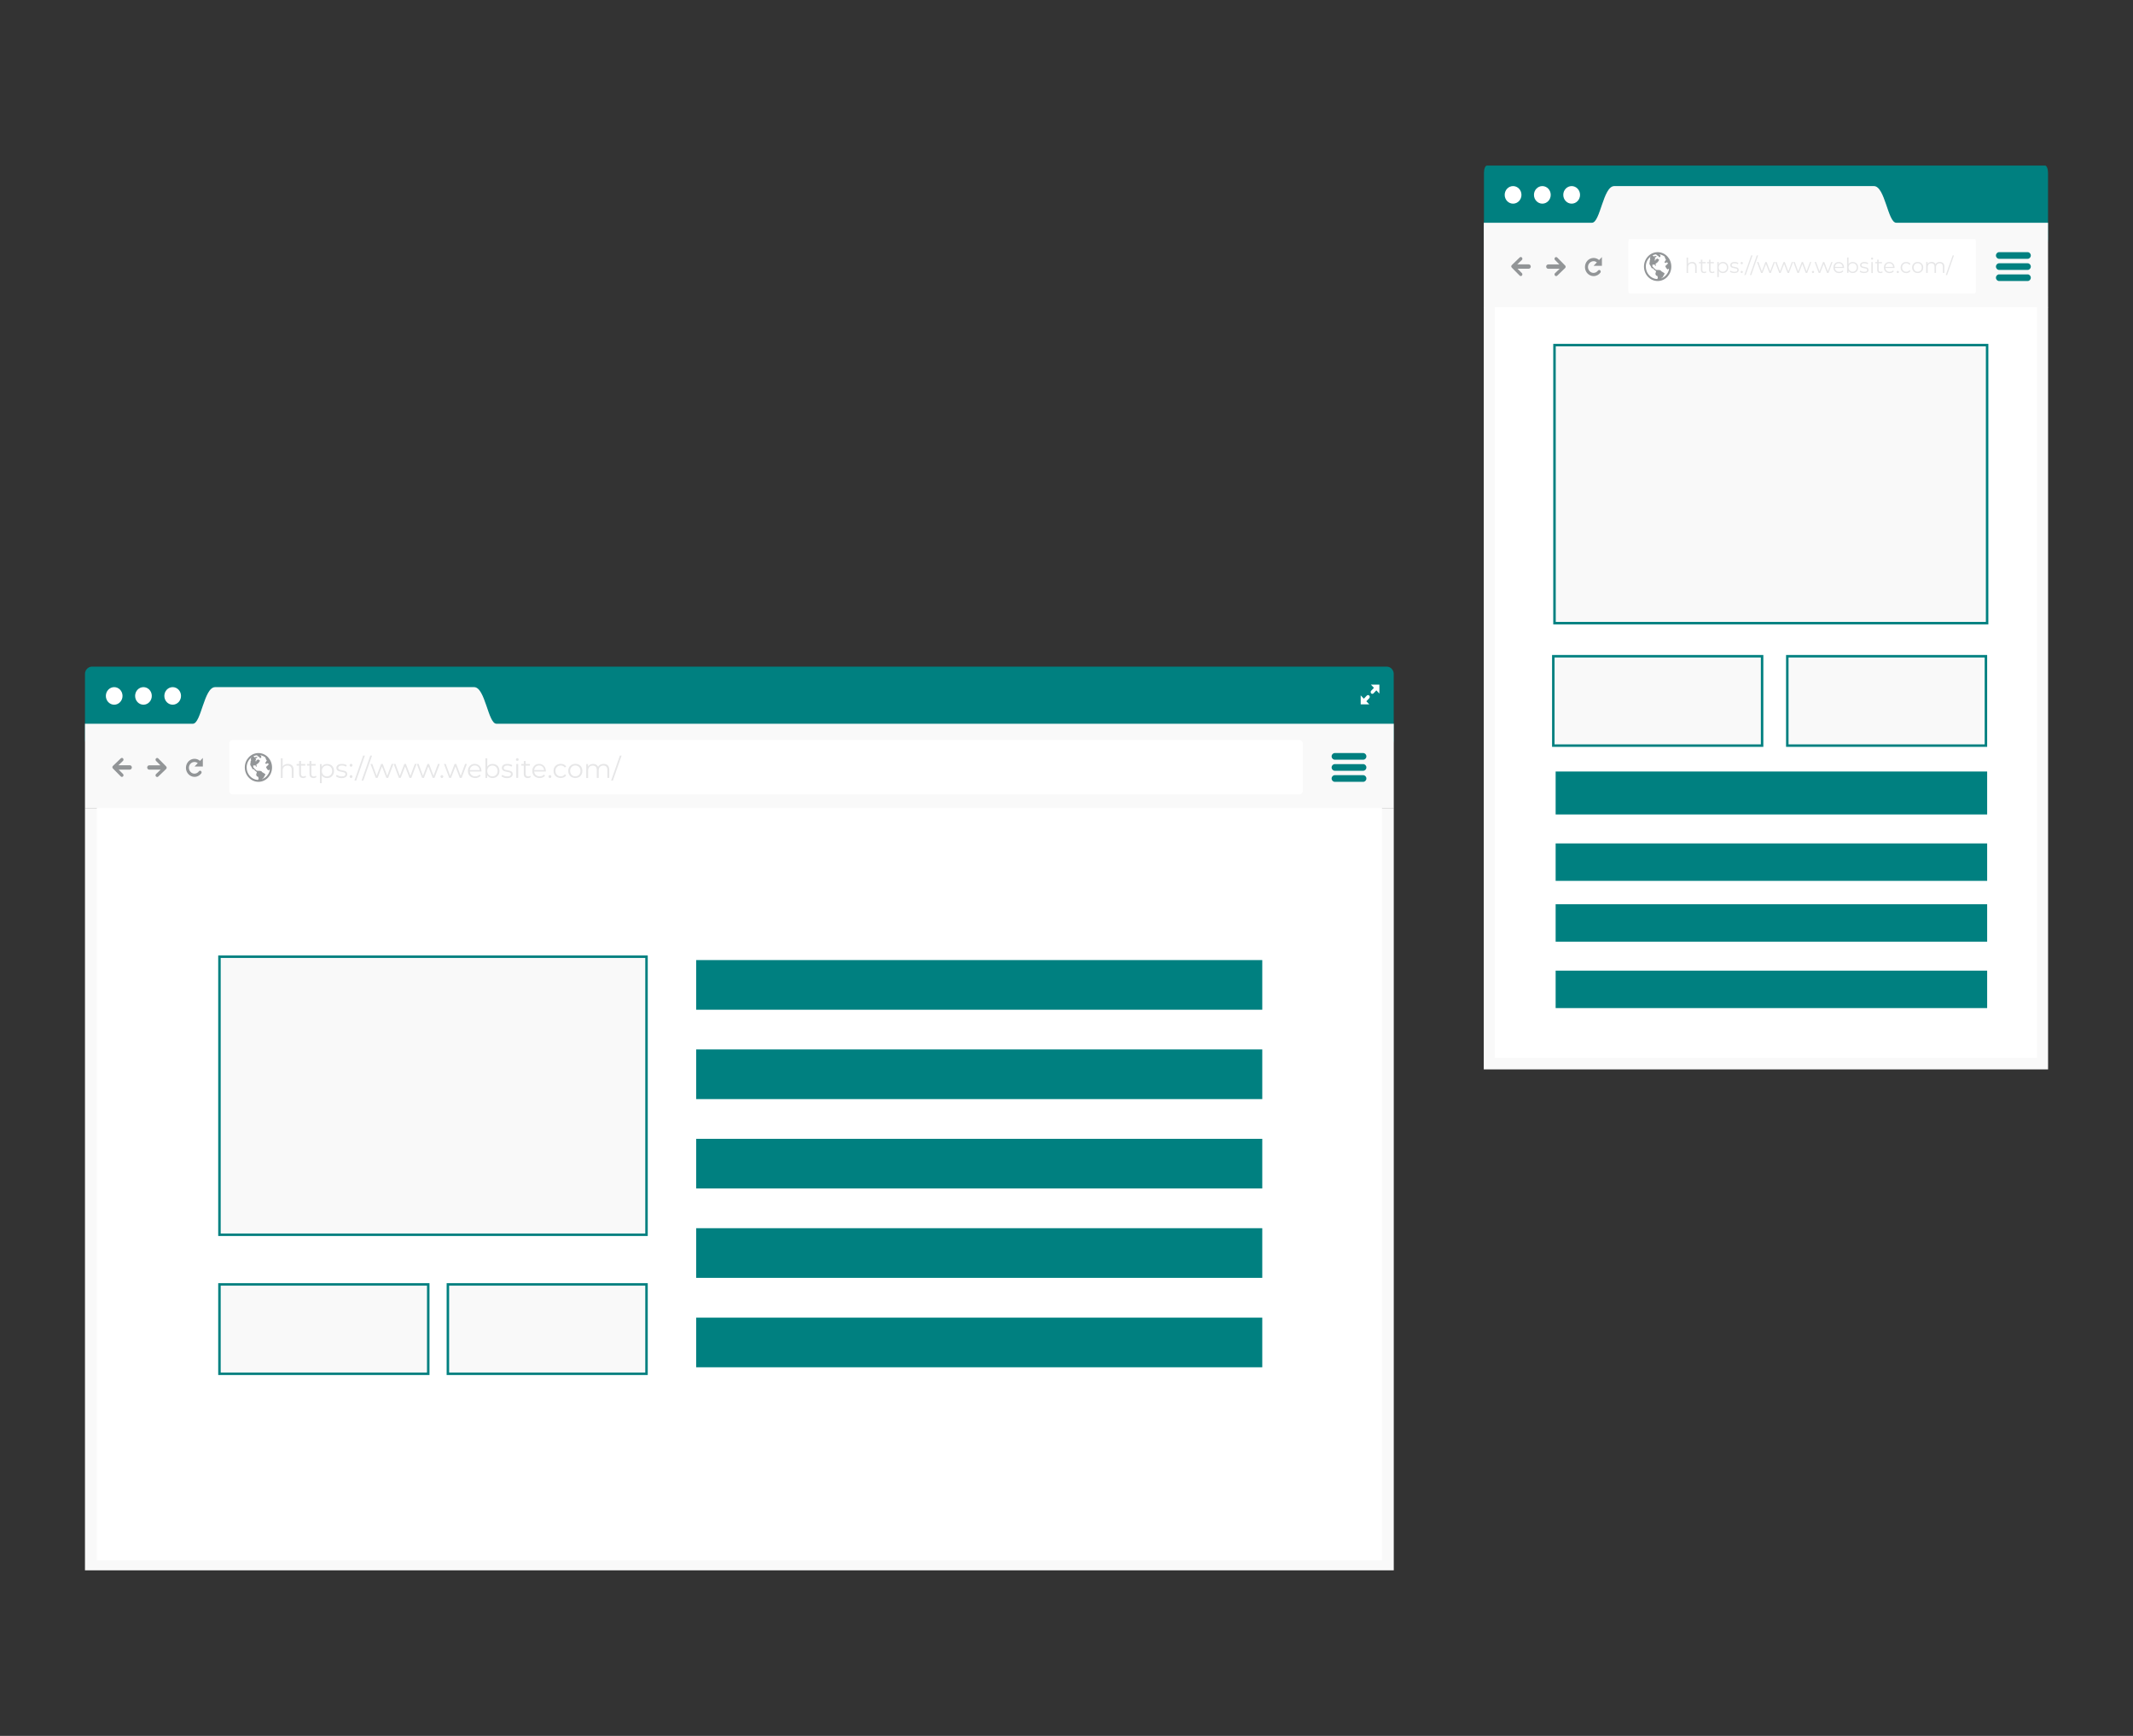 <?xml version="1.0" encoding="UTF-8"?>
<svg xmlns="http://www.w3.org/2000/svg" id="Layer_1" data-name="Layer 1" viewBox="0 0 429.99 349.99">
  <rect x="0" y="0" width="429.99" height="349.99" fill="#333333" stroke="none"/>
  <defs>
    <style>
      .cls-1 {
        fill: #fff;
      }

      .cls-2 {
        fill: #929597;
      }

      .cls-3 {
        fill: #e6e6e7;
      }

      .cls-4, .cls-5 {
        fill: #f9f9f9;
      }

      .cls-5 {
        stroke: teal;
        stroke-miterlimit: 10;
        stroke-width: .5px;
      }

      .cls-6 {
        fill: teal;
      }
    </style>
  </defs>
  <g id="browser_window" data-name="browser window">
    <rect class="cls-4" x="17.13" y="162.91" width="263.84" height="153.7"></rect>
    <rect class="cls-1" x="19.53" y="162.45" width="259.06" height="152.17"></rect>
    <g>
      <path class="cls-6" d="m280.97,149.17c0,.81-.63,1.48-1.4,1.48H18.53c-.77,0-1.4-.66-1.4-1.48v-13.28c0-.81.63-1.48,1.4-1.48h261.03c.77,0,1.4.66,1.4,1.48v13.28Z"></path>
      <g>
        <path class="cls-1" d="m276.66,139.9c-.09,0-.18-.04-.25-.11-.07-.07-.1-.16-.1-.26s.04-.19.1-.26l.56-.59-.62-.65h1.72v1.81l-.61-.65-.56.59c-.07.07-.15.11-.25.11Z"></path>
        <path class="cls-1" d="m274.3,142.01v-1.81l.64.67.59-.62c.07-.07.15-.11.25-.11s.18.04.25.11c.07.07.1.16.1.26s-.04.19-.1.26l-.59.62.59.62h-1.72Z"></path>
      </g>
      <g>
        <ellipse class="cls-1" cx="23.02" cy="140.31" rx="1.68" ry="1.77"></ellipse>
        <path class="cls-1" d="m30.6,140.31c0,.98-.75,1.77-1.68,1.77s-1.68-.79-1.68-1.77.75-1.77,1.68-1.77,1.68.79,1.68,1.77Z"></path>
        <path class="cls-1" d="m36.49,140.31c0,.98-.75,1.77-1.68,1.77s-1.68-.79-1.68-1.77.75-1.77,1.68-1.77,1.68.79,1.68,1.77Z"></path>
      </g>
      <path class="cls-4" d="m100.07,145.92c-1.68,0-2.25-7.38-4.49-7.38h-52.21c-2.25,0-2.81,7.38-4.49,7.38h-21.75v16.99h263.84v-16.99H100.07Z"></path>
      <path class="cls-1" d="m261.94,160.16H46.9c-.38,0-.69-.32-.69-.72v-9.51c0-.39.31-.72.69-.72h215.05c.38,0,.69.32.69.72v9.51c0,.39-.31.72-.69.72Z"></path>
      <g>
        <g>
          <path class="cls-2" d="m26.16,154.29h-2.29l.93-.89c.13-.13.13-.35,0-.49s-.34-.13-.46,0l-1.59,1.53c-.13.13-.13.35,0,.49l1.59,1.61c.06.07.15.1.23.1s.17-.03.23-.1c.13-.13.13-.35,0-.49l-.88-.88h2.24c.23,0,.42-.2.42-.44s-.19-.44-.42-.44Z"></path>
          <path class="cls-2" d="m33.5,154.53l-1.59-1.61c-.06-.07-.15-.1-.23-.1s-.17.03-.23.1c-.13.13-.13.35,0,.49l.88.89h-2.24c-.23,0-.42.2-.42.44s.19.44.42.44h2.29l-.93.89c-.13.13-.13.35,0,.49.13.13.34.13.46,0l1.59-1.53c.13-.13.13-.35,0-.49Z"></path>
          <path class="cls-2" d="m40.89,154.56v-1.75l-.57.6c-.3-.26-.69-.42-1.11-.42-.96,0-1.73.82-1.73,1.82s.78,1.82,1.73,1.82c.56,0,1.06-.28,1.37-.71.1-.14.08-.35-.06-.46-.06-.05-.12-.07-.19-.07-.09,0-.18.04-.24.13-.21.28-.52.46-.89.46-.31,0-.59-.13-.79-.35-.2-.21-.33-.5-.33-.83s.12-.62.33-.83c.2-.21.48-.34.79-.34.25,0,.48.09.67.23l-.66.69h1.66Z"></path>
        </g>
        <g>
          <path class="cls-6" d="m274.81,153.17h-5.73c-.35,0-.64-.3-.64-.67s.29-.67.64-.67h5.73c.35,0,.64.3.64.67s-.29.67-.64.67Z"></path>
          <path class="cls-6" d="m274.81,155.4h-5.73c-.35,0-.64-.3-.64-.67s.29-.67.64-.67h5.73c.35,0,.64.3.64.67s-.29.67-.64.67Z"></path>
          <path class="cls-6" d="m274.81,157.63h-5.73c-.35,0-.64-.3-.64-.67s.29-.67.64-.67h5.73c.35,0,.64.3.64.67s-.29.67-.64.67Z"></path>
        </g>
        <path class="cls-1" d="m259.24,154.16c-.05-.18-.21-.3-.4-.3h-1.11l-.34-1.11c-.06-.18-.21-.3-.4-.3s-.34.12-.4.3l-.34,1.11h-1.11c-.18,0-.34.12-.4.3-.06.18,0,.38.15.49l.9.69-.34,1.11c-.05.18,0,.38.15.49.07.06.16.09.25.09s.17-.03.24-.09l.9-.69.9.69c.07.06.16.09.25.09s.17-.03.24-.09c.15-.11.21-.31.15-.49l-.34-1.11.9-.69c.15-.11.21-.31.15-.49Z"></path>
        <path class="cls-2" d="m52.1,151.83c-1.52,0-2.75,1.3-2.75,2.9s1.23,2.9,2.75,2.9,2.74-1.3,2.74-2.9-1.23-2.9-2.74-2.9Zm-.23,5.41h0c-1.21-.13-2.15-1.2-2.15-2.51,0-.85.4-1.61,1.02-2.06l-.19.28.07.36-.1.18v.18l-.07.39.02.23.12.16.18.34.15.29h.22l.32.34.17.11.13.16v.15l-.1.18v.24l.1.24.3.15.07.34-.1.25s-.09,0-.13,0h-.04Zm.93-.11v-.06s.29-.18.29-.18l.22-.39.15-.26.02-.18-.27-.16-.42-.26-.08-.15-.35-.08h-.37l-.25-.03-.22-.21-.17-.13-.2-.26-.1-.03v-.42h.37l.15.03v.18l.2.03-.08-.31v-.13l.15-.08.1-.08.2-.16.2-.32.1-.1-.22-.18-.22-.11-.1.11h-.1s-.15.18-.15.18v.13l-.2-.1.21-.29-.19-.15.15-.08.18-.13.12-.13-.2-.03h-.17l-.17.11-.17-.13-.13-.1h-.03c.26-.13.55-.22.85-.24l-.12.02.22.21.25.13.13.23.22-.03.1-.21-.1-.21-.19-.14c.41.06.78.22,1.09.46l.14.43.15.18-.33.54s.11.14.24.16c0,0,0,0,0,0,.03,0,.06-.04.08-.07.02-.04.05-.08.08-.08,0,0,0,0,.01,0,.13.03.31.15.32.18.02.08-.56.59-.56.59l.19.39.3.31.17-.18.1.14c-.2.86-.81,1.55-1.6,1.81Z"></path>
      </g>
    </g>
  </g>
  <rect class="cls-5" x="44.24" y="192.89" width="86.09" height="56.06"></rect>
  <rect class="cls-5" x="44.24" y="258.96" width="42.09" height="18.02"></rect>
  <rect class="cls-5" x="90.29" y="258.96" width="40.04" height="18.02"></rect>
  <rect class="cls-4" x="312.49" y="155.96" width="86.99" height="10.01"></rect>
  <rect class="cls-6" x="140.34" y="193.57" width="114.12" height="10.01"></rect>
  <rect class="cls-6" x="140.34" y="211.59" width="114.12" height="10.01"></rect>
  <rect class="cls-6" x="140.34" y="229.61" width="114.12" height="10.01"></rect>
  <rect class="cls-6" x="140.34" y="247.63" width="114.12" height="10.01"></rect>
  <rect class="cls-6" x="140.34" y="265.66" width="114.12" height="10.01"></rect>
  <g>
    <path class="cls-3" d="m58.88,154.31c.21.2.31.5.31.9v1.63h-.38v-1.59c0-.29-.07-.52-.22-.67s-.36-.23-.63-.23c-.3,0-.54.09-.72.27-.18.18-.26.43-.26.75v1.48h-.38v-3.97h.38v1.65c.1-.16.25-.29.43-.38s.39-.13.63-.13c.35,0,.63.1.84.31Z"></path>
    <path class="cls-3" d="m61.71,156.67c-.07.06-.16.11-.26.15-.11.03-.22.05-.33.05-.26,0-.47-.07-.61-.21-.14-.14-.21-.34-.21-.6v-1.7h-.5v-.32h.5v-.61h.38v.61h.86v.32h-.86v1.68c0,.17.04.29.13.38.08.09.2.13.36.13.08,0,.15-.01.23-.04.07-.02.14-.06.19-.11l.13.27Z"></path>
    <path class="cls-3" d="m63.8,156.67c-.07.06-.16.11-.26.15-.11.03-.21.05-.33.05-.26,0-.47-.07-.61-.21-.14-.14-.21-.34-.21-.6v-1.7h-.5v-.32h.5v-.61h.38v.61h.86v.32h-.86v1.68c0,.17.04.29.13.38.08.09.2.13.36.13.08,0,.15-.01.23-.04.07-.02.14-.06.19-.11l.13.27Z"></path>
    <path class="cls-3" d="m66.66,154.19c.21.12.38.29.5.51.12.22.18.47.18.74s-.06.53-.18.75c-.12.22-.29.39-.5.51-.21.12-.45.18-.72.18-.23,0-.43-.05-.62-.14-.18-.09-.33-.23-.45-.41v1.57h-.38v-3.85h.36v.56c.11-.19.26-.33.45-.43.19-.1.4-.15.63-.15.26,0,.5.06.72.18Zm-.21,2.21c.16-.09.29-.22.38-.39.09-.17.14-.36.14-.57s-.05-.4-.14-.57c-.09-.17-.22-.29-.38-.39-.16-.09-.34-.14-.53-.14s-.38.05-.54.14c-.16.09-.28.22-.37.39-.09.17-.14.36-.14.57s.04.4.14.57c.09.17.22.3.37.39.16.09.34.14.54.14s.37-.05.53-.14Z"></path>
    <path class="cls-3" d="m68.21,156.77c-.21-.07-.37-.15-.49-.25l.17-.3c.12.09.26.17.44.23s.36.09.56.09c.26,0,.45-.04.57-.12.12-.08.18-.19.18-.34,0-.1-.03-.18-.1-.24-.07-.06-.15-.1-.26-.13s-.24-.06-.41-.09c-.23-.04-.41-.09-.55-.13-.14-.04-.26-.12-.36-.23s-.15-.25-.15-.44c0-.24.1-.43.29-.58s.47-.22.82-.22c.18,0,.36.02.55.07s.33.11.45.19l-.17.3c-.23-.16-.51-.24-.83-.24-.24,0-.42.04-.55.13s-.19.2-.19.34c0,.11.03.19.1.26s.16.11.26.14.25.06.43.09c.22.04.4.09.54.13.14.04.25.12.35.22s.14.25.14.43c0,.25-.1.44-.31.59-.2.14-.49.22-.85.22-.23,0-.45-.03-.65-.1Z"></path>
    <path class="cls-3" d="m70.57,154.5c-.06-.06-.08-.13-.08-.21s.03-.15.08-.21c.06-.06.12-.08.2-.08s.15.03.2.08c.06.06.08.12.08.21s-.03.15-.08.21c-.06.06-.13.09-.2.09s-.14-.03-.2-.09Zm0,2.28c-.06-.06-.08-.13-.08-.21s.03-.15.08-.21c.06-.06.12-.08.2-.08s.15.03.2.08c.06.06.08.12.08.21s-.03.15-.08.21-.13.09-.2.09-.14-.03-.2-.09Z"></path>
    <path class="cls-3" d="m73.21,152.34h.35l-1.76,5.04h-.35l1.76-5.04Z"></path>
    <path class="cls-3" d="m74.65,152.34h.35l-1.76,5.04h-.35l1.76-5.04Z"></path>
    <path class="cls-3" d="m79.31,154.03l-1.06,2.81h-.36l-.89-2.3-.89,2.3h-.36l-1.06-2.81h.36l.88,2.39.9-2.39h.33l.9,2.39.89-2.39h.35Z"></path>
    <path class="cls-3" d="m83.98,154.03l-1.06,2.81h-.36l-.89-2.3-.89,2.3h-.36l-1.06-2.81h.36l.88,2.39.9-2.39h.33l.9,2.39.89-2.39h.35Z"></path>
    <path class="cls-3" d="m88.65,154.03l-1.06,2.81h-.36l-.89-2.3-.89,2.3h-.36l-1.06-2.81h.36l.88,2.39.9-2.39h.33l.9,2.39.89-2.39h.35Z"></path>
    <path class="cls-3" d="m88.88,156.78c-.06-.06-.08-.13-.08-.21s.03-.15.08-.21c.06-.06.12-.08.2-.08s.15.03.2.08c.06.06.08.12.08.21s-.03.15-.08.21-.13.09-.2.09-.14-.03-.2-.09Z"></path>
    <path class="cls-3" d="m94.12,154.03l-1.06,2.81h-.36l-.89-2.3-.89,2.3h-.36l-1.06-2.81h.36l.88,2.39.9-2.39h.33l.9,2.39.89-2.39h.35Z"></path>
    <path class="cls-3" d="m97.06,155.55h-2.35c.02.29.13.53.34.71.2.18.46.27.77.27.17,0,.33-.03.48-.09.15-.06.27-.15.38-.28l.21.25c-.12.15-.28.26-.47.34s-.39.12-.62.12c-.29,0-.54-.06-.77-.18-.22-.12-.4-.29-.52-.51-.13-.22-.19-.46-.19-.74s.06-.52.18-.74c.12-.22.28-.39.49-.51.21-.12.44-.18.7-.18s.49.06.7.18c.21.12.37.29.49.51s.18.46.18.74v.12Zm-2.04-.96c-.18.17-.29.4-.31.68h1.99c-.02-.28-.13-.5-.31-.68-.18-.17-.41-.26-.69-.26s-.5.09-.68.26Z"></path>
    <path class="cls-3" d="m100.01,154.19c.21.12.38.29.5.51.12.22.18.47.18.74s-.06.53-.18.74c-.12.22-.29.39-.5.51-.21.12-.45.18-.72.18-.24,0-.45-.05-.63-.15-.19-.1-.34-.24-.45-.43v.56h-.36v-3.97h.38v1.69c.12-.18.27-.32.45-.41.18-.09.39-.14.62-.14.26,0,.5.06.72.18Zm-.21,2.21c.16-.09.29-.22.38-.39.09-.17.14-.36.14-.57s-.05-.4-.14-.57c-.09-.17-.22-.3-.38-.39-.16-.09-.34-.14-.53-.14s-.38.05-.54.14c-.16.09-.28.22-.37.39-.09.17-.14.36-.14.57s.04.4.14.57c.09.17.22.3.37.39.16.09.34.14.54.14s.37-.05.53-.14Z"></path>
    <path class="cls-3" d="m101.57,156.77c-.21-.07-.37-.15-.49-.25l.17-.3c.12.09.26.17.44.23s.36.09.56.09c.26,0,.45-.04.57-.12.12-.08.18-.19.18-.34,0-.1-.03-.18-.1-.24-.07-.06-.15-.1-.26-.13s-.24-.06-.41-.09c-.23-.04-.41-.09-.55-.13-.14-.04-.26-.12-.36-.23s-.15-.25-.15-.44c0-.24.1-.43.29-.58s.47-.22.82-.22c.18,0,.36.02.55.07s.33.11.45.19l-.17.3c-.23-.16-.51-.24-.83-.24-.24,0-.42.04-.55.13s-.19.2-.19.34c0,.11.03.19.1.26s.16.11.26.14.25.06.43.09c.22.04.4.09.54.13.14.04.25.12.35.22s.14.25.14.43c0,.25-.1.44-.31.59-.2.14-.49.22-.85.22-.23,0-.45-.03-.65-.1Z"></path>
    <path class="cls-3" d="m104.08,153.33c-.05-.05-.08-.12-.08-.19s.03-.13.08-.19.12-.08.2-.08.14.03.2.08.08.11.08.18c0,.08-.03.14-.08.2s-.12.08-.2.08-.14-.03-.2-.08Zm0,.7h.38v2.81h-.38v-2.81Z"></path>
    <path class="cls-3" d="m107,156.67c-.07.06-.16.11-.26.15-.11.03-.21.05-.33.05-.26,0-.47-.07-.61-.21-.14-.14-.21-.34-.21-.6v-1.7h-.5v-.32h.5v-.61h.38v.61h.86v.32h-.86v1.68c0,.17.04.29.13.38.08.09.2.13.36.13.08,0,.15-.01.23-.04.07-.02.14-.06.19-.11l.13.27Z"></path>
    <path class="cls-3" d="m110.04,155.55h-2.35c.02.29.13.53.34.71.2.18.46.27.77.27.17,0,.33-.03.48-.09.15-.06.27-.15.38-.28l.21.25c-.12.15-.28.26-.47.34s-.39.12-.62.12c-.29,0-.54-.06-.77-.18-.22-.12-.4-.29-.52-.51-.13-.22-.19-.46-.19-.74s.06-.52.18-.74c.12-.22.28-.39.49-.51.21-.12.44-.18.7-.18s.49.06.7.18c.21.12.37.29.49.51s.18.46.18.74v.12Zm-2.04-.96c-.18.17-.29.4-.31.68h1.99c-.02-.28-.13-.5-.31-.68-.18-.17-.41-.26-.69-.26s-.5.09-.68.26Z"></path>
    <path class="cls-3" d="m110.66,156.78c-.06-.06-.08-.13-.08-.21s.03-.15.08-.21c.06-.06.12-.08.2-.08s.15.03.2.08c.06.06.08.12.08.21s-.03.15-.08.21-.13.09-.2.09-.14-.03-.2-.09Z"></path>
    <path class="cls-3" d="m112.29,156.68c-.22-.12-.39-.29-.52-.51-.13-.22-.19-.47-.19-.74s.06-.52.19-.74c.12-.22.3-.39.52-.51.22-.12.47-.18.75-.18.24,0,.46.05.65.14.19.09.34.23.45.41l-.28.19c-.09-.14-.21-.24-.35-.31-.14-.07-.3-.1-.47-.1-.2,0-.39.05-.55.14-.16.09-.29.22-.38.39-.09.17-.14.36-.14.57s.05.41.14.57c.09.17.22.29.38.39s.35.14.55.14c.17,0,.32-.03.47-.1s.26-.17.35-.31l.28.19c-.11.18-.26.32-.45.41s-.41.14-.65.14c-.28,0-.53-.06-.75-.18Z"></path>
    <path class="cls-3" d="m115.25,156.68c-.22-.12-.39-.29-.51-.51-.13-.22-.19-.46-.19-.74s.06-.52.19-.74c.12-.22.3-.39.51-.51.22-.12.46-.18.73-.18s.52.06.73.18c.22.12.39.29.51.51s.18.46.18.74-.06.52-.18.74-.29.39-.51.51c-.22.12-.46.18-.73.18s-.52-.06-.73-.18Zm1.27-.29c.16-.09.28-.22.37-.39.09-.17.13-.36.13-.57s-.04-.4-.13-.57c-.09-.17-.21-.3-.37-.39-.16-.09-.34-.14-.54-.14s-.38.05-.54.14c-.16.09-.28.22-.37.39-.09.17-.14.36-.14.57s.05.4.14.57c.09.17.22.3.37.39s.34.14.54.14.38-.05.54-.14Z"></path>
    <path class="cls-3" d="m122.52,154.31c.2.2.3.5.3.9v1.63h-.38v-1.59c0-.29-.07-.52-.21-.67-.14-.15-.34-.23-.6-.23-.29,0-.52.09-.69.27-.17.18-.25.43-.25.75v1.48h-.38v-1.59c0-.29-.07-.52-.21-.67-.14-.15-.34-.23-.6-.23-.29,0-.52.09-.69.27-.17.18-.25.43-.25.75v1.48h-.38v-2.81h.36v.51c.1-.17.24-.3.42-.4.18-.09.38-.14.61-.14s.44.05.61.15c.17.1.3.25.39.44.1-.19.25-.33.45-.44.19-.11.42-.16.67-.16.35,0,.63.1.83.3Z"></path>
    <path class="cls-3" d="m124.96,152.34h.35l-1.76,5.04h-.35l1.76-5.04Z"></path>
  </g>
  <g id="browser_window-2" data-name="browser window">
    <rect class="cls-4" x="299.11" y="61.91" width="113.76" height="153.7"></rect>
    <rect class="cls-1" x="301.34" y="61.45" width="109.29" height="151.84"></rect>
    <g>
      <path class="cls-6" d="m412.86,48.17c0,.81-.27,1.48-.6,1.48h-112.51c-.33,0-.6-.67-.6-1.48v-13.31c0-.81.27-1.48.6-1.48h112.51c.33,0,.6.67.6,1.48v13.31Z"></path>
      <g>
        <ellipse class="cls-1" cx="305.02" cy="39.29" rx="1.69" ry="1.77"></ellipse>
        <path class="cls-1" d="m312.61,39.29c0,.98-.76,1.77-1.69,1.77s-1.69-.79-1.69-1.77.76-1.77,1.69-1.77,1.69.79,1.69,1.77Z"></path>
        <path class="cls-1" d="m318.52,39.29c0,.98-.76,1.77-1.69,1.77s-1.69-.79-1.69-1.77.76-1.77,1.69-1.77,1.69.79,1.69,1.77Z"></path>
      </g>
      <path class="cls-4" d="m412.86,44.91h-30.6c-1.69,0-2.25-7.39-4.5-7.39h-52.34c-2.25,0-2.81,7.39-4.5,7.39h-21.81v17.04h113.76"></path>
      <path class="cls-1" d="m398.1,59.19h-69.62c-.12,0-.22-.32-.22-.72v-9.54c0-.4.1-.72.22-.72h69.62c.12,0,.22.32.22.72v9.54c0,.4-.1.72-.22.72Z"></path>
      <g>
        <g>
          <path class="cls-2" d="m308.16,53.3h-2.3l.94-.89c.13-.13.13-.35,0-.49s-.34-.14-.46,0l-1.59,1.54c-.13.14-.13.35,0,.49l1.59,1.61c.06.07.15.1.23.1s.17-.03.23-.1c.13-.14.13-.35,0-.49l-.88-.89h2.25c.23,0,.42-.2.42-.44s-.19-.44-.42-.44Z"></path>
          <path class="cls-2" d="m315.52,53.54l-1.59-1.61c-.06-.07-.15-.1-.23-.1s-.17.03-.23.1c-.13.14-.13.35,0,.49l.88.89h-2.24c-.23,0-.42.2-.42.44s.19.44.42.44h2.3l-.94.89c-.13.13-.13.35,0,.49.13.13.34.13.46,0l1.59-1.54c.13-.14.13-.35,0-.49Z"></path>
          <path class="cls-2" d="m322.93,53.58v-1.75l-.57.6c-.3-.26-.69-.42-1.11-.42-.96,0-1.74.82-1.74,1.83s.78,1.83,1.74,1.83c.56,0,1.06-.28,1.38-.71.1-.14.08-.35-.06-.46-.06-.05-.12-.07-.19-.07-.09,0-.18.04-.25.13-.21.28-.53.46-.89.46-.31,0-.59-.13-.79-.35-.2-.21-.33-.51-.33-.83s.12-.62.33-.83c.2-.21.48-.34.79-.35.25,0,.48.09.67.24l-.66.69h1.67Z"></path>
        </g>
        <g>
          <path class="cls-6" d="m408.75,52.18h-5.75c-.35,0-.64-.3-.64-.67s.29-.67.64-.67h5.75c.35,0,.64.3.64.67s-.29.67-.64.67Z"></path>
          <path class="cls-6" d="m408.75,54.42h-5.75c-.35,0-.64-.3-.64-.67s.29-.67.64-.67h5.75c.35,0,.64.3.64.67s-.29.67-.64.67Z"></path>
          <path class="cls-6" d="m408.75,56.66h-5.75c-.35,0-.64-.3-.64-.67s.29-.67.64-.67h5.75c.35,0,.64.3.64.67s-.29.67-.64.67Z"></path>
        </g>
        <path class="cls-2" d="m334.17,50.84c-1.52,0-2.76,1.3-2.76,2.91s1.23,2.91,2.76,2.91,2.75-1.3,2.75-2.91-1.23-2.91-2.75-2.91Zm-.23,5.42h0c-1.21-.13-2.16-1.21-2.16-2.52,0-.85.41-1.61,1.02-2.06l-.19.28.07.36-.1.18v.18l-.07.39.02.23.12.16.18.34.15.29h.22l.32.34.18.11.13.16v.15l-.1.19v.24l.1.24.3.15.07.34-.1.25s-.09,0-.13,0h-.04Zm.93-.11v-.06s.29-.18.29-.18l.22-.39.15-.26.02-.18-.27-.16-.42-.26-.08-.15-.35-.08h-.37l-.25-.03-.22-.21-.18-.13-.2-.26-.1-.03v-.42h.37l.15.03v.18l.2.03-.08-.31v-.13l.15-.08.1-.08.2-.16.2-.32.1-.1-.22-.18-.22-.11-.1.11h-.1s-.15.18-.15.18v.13l-.2-.1.21-.29-.19-.16.15-.08.18-.13.12-.13-.2-.03h-.17l-.18.11-.17-.13-.13-.1h-.03c.26-.13.55-.22.86-.24l-.12.02.22.21.25.13.13.23.22-.03.1-.21-.1-.21-.19-.14c.41.06.78.22,1.1.46l.14.43.15.18-.33.54s.11.14.24.16c0,0,0,0,0,0,.03,0,.06-.04.08-.07.02-.04.05-.08.08-.08,0,0,0,0,.01,0,.13.03.31.15.32.18.02.08-.56.59-.56.59l.19.39.3.31.17-.18.1.14c-.2.87-.81,1.56-1.61,1.82Z"></path>
      </g>
    </g>
  </g>
  <rect class="cls-5" x="313.37" y="69.58" width="87.21" height="56.06"></rect>
  <rect class="cls-5" x="313.13" y="132.31" width="42.09" height="18.02"></rect>
  <rect class="cls-5" x="360.3" y="132.31" width="40.04" height="18.02"></rect>
  <g>
    <path class="cls-3" d="m341.78,53.06c.16.16.25.4.25.7v1.28h-.3v-1.25c0-.23-.06-.4-.17-.52s-.28-.18-.49-.18c-.24,0-.43.07-.56.21-.14.14-.21.34-.21.58v1.16h-.3v-3.11h.3v1.29c.08-.13.19-.23.34-.3s.31-.11.49-.11c.28,0,.5.08.66.24Z"></path>
    <path class="cls-3" d="m344,54.9c-.06.05-.13.09-.21.12-.08.03-.17.04-.26.04-.21,0-.37-.06-.48-.17-.11-.11-.17-.27-.17-.47v-1.33h-.39v-.25h.39v-.48h.3v.48h.67v.25h-.67v1.32c0,.13.03.23.1.3.07.07.16.1.28.1.06,0,.12,0,.18-.03.06-.02.11-.05.15-.08l.11.21Z"></path>
    <path class="cls-3" d="m345.64,54.9c-.06.05-.13.09-.21.12-.08.03-.17.04-.26.04-.21,0-.37-.06-.48-.17-.11-.11-.17-.27-.17-.47v-1.33h-.39v-.25h.39v-.48h.3v.48h.67v.25h-.67v1.32c0,.13.03.23.1.3.07.07.16.1.28.1.06,0,.12,0,.18-.03.06-.02.11-.05.15-.08l.11.21Z"></path>
    <path class="cls-3" d="m347.88,52.95c.17.09.3.23.39.4.09.17.14.36.14.58s-.05.42-.14.59c-.1.17-.23.3-.39.4-.17.09-.35.14-.56.14-.18,0-.34-.04-.48-.11-.14-.07-.26-.18-.35-.33v1.23h-.3v-3.02h.29v.44c.09-.15.21-.26.35-.34.15-.08.31-.12.5-.12.21,0,.39.05.56.14Zm-.16,1.73c.13-.07.22-.17.3-.3.07-.13.11-.28.11-.45s-.04-.32-.11-.45c-.07-.13-.17-.23-.3-.3-.13-.07-.27-.11-.42-.11s-.3.04-.42.11c-.12.07-.22.17-.29.3-.07.13-.11.28-.11.45s.04.32.11.45c.07.13.17.23.29.3.12.07.26.11.42.11s.29-.04.42-.11Z"></path>
    <path class="cls-3" d="m349.1,54.98c-.16-.05-.29-.12-.38-.19l.13-.24c.09.07.21.13.35.18s.29.07.44.07c.2,0,.35-.03.45-.09.1-.06.14-.15.14-.27,0-.08-.03-.14-.08-.19-.05-.05-.12-.08-.2-.1s-.19-.05-.32-.07c-.18-.03-.32-.07-.43-.1-.11-.03-.2-.09-.28-.18s-.12-.2-.12-.35c0-.18.08-.34.23-.45s.37-.18.64-.18c.14,0,.29.02.43.06s.26.09.35.15l-.13.24c-.18-.13-.4-.19-.65-.19-.19,0-.33.03-.43.1s-.15.16-.15.26c0,.08.03.15.08.2s.12.09.2.11.19.05.34.07c.18.03.32.07.42.1.11.03.2.09.27.17s.11.19.11.34c0,.19-.08.35-.24.46-.16.11-.38.17-.67.17-.18,0-.35-.03-.51-.08Z"></path>
    <path class="cls-3" d="m350.95,53.2s-.06-.1-.06-.16.02-.12.06-.16c.04-.04.1-.07.16-.07s.12.02.16.07c.04.04.07.1.07.16s-.02.12-.07.16c-.04.04-.1.07-.16.07s-.11-.02-.16-.07Zm0,1.79s-.06-.1-.06-.16.02-.12.06-.16c.04-.04.1-.06.16-.06s.12.02.16.06c.04.04.07.1.07.16s-.02.12-.07.16-.1.07-.16.07-.11-.02-.16-.07Z"></path>
    <path class="cls-3" d="m353.02,51.5h.27l-1.38,3.95h-.27l1.38-3.95Z"></path>
    <path class="cls-3" d="m354.15,51.5h.27l-1.38,3.95h-.27l1.38-3.95Z"></path>
    <path class="cls-3" d="m357.81,52.83l-.83,2.21h-.28l-.7-1.81-.7,1.81h-.28l-.83-2.21h.29l.69,1.87.71-1.87h.26l.71,1.87.7-1.87h.27Z"></path>
    <path class="cls-3" d="m361.47,52.83l-.83,2.21h-.28l-.7-1.81-.7,1.81h-.28l-.83-2.21h.29l.69,1.87.71-1.87h.26l.71,1.87.7-1.87h.27Z"></path>
    <path class="cls-3" d="m365.14,52.83l-.83,2.21h-.28l-.7-1.81-.7,1.81h-.28l-.83-2.21h.29l.69,1.87.71-1.87h.26l.71,1.87.7-1.87h.27Z"></path>
    <path class="cls-3" d="m365.32,54.99s-.06-.1-.06-.16.02-.12.06-.16c.04-.04.1-.06.16-.06s.12.02.16.06c.04.04.07.1.07.16s-.02.12-.07.16-.1.07-.16.07-.11-.02-.16-.07Z"></path>
    <path class="cls-3" d="m369.43,52.83l-.83,2.21h-.28l-.7-1.81-.7,1.81h-.28l-.83-2.21h.29l.69,1.87.71-1.87h.26l.71,1.87.7-1.87h.27Z"></path>
    <path class="cls-3" d="m371.74,54.03h-1.85c.02.23.11.41.26.56.16.14.36.21.6.21.14,0,.26-.02.38-.07.12-.05.21-.12.3-.22l.17.19c-.1.12-.22.21-.37.27s-.31.09-.48.09c-.23,0-.43-.05-.6-.14-.17-.1-.31-.23-.41-.4-.1-.17-.15-.36-.15-.58s.05-.41.14-.58c.09-.17.22-.3.39-.4.16-.09.35-.14.55-.14s.39.05.55.14c.16.1.29.23.38.4s.14.36.14.58v.09Zm-1.6-.75c-.14.14-.23.31-.25.53h1.56c-.02-.22-.1-.39-.25-.53-.14-.14-.32-.2-.54-.2s-.39.07-.53.2Z"></path>
    <path class="cls-3" d="m374.05,52.95c.17.09.3.23.39.4.09.17.14.36.14.58s-.05.41-.14.58c-.1.17-.23.3-.39.4-.17.1-.35.14-.56.14-.18,0-.35-.04-.5-.12-.15-.08-.26-.19-.35-.34v.44h-.29v-3.11h.3v1.33c.09-.14.21-.25.35-.32.14-.07.31-.11.48-.11.21,0,.39.05.56.14Zm-.16,1.73c.13-.07.22-.17.3-.3.07-.13.11-.28.11-.45s-.04-.32-.11-.45c-.07-.13-.17-.23-.3-.3-.13-.07-.27-.11-.42-.11s-.3.04-.42.11c-.12.07-.22.17-.29.3-.07.13-.11.28-.11.45s.04.32.11.45c.07.13.17.23.29.3.12.07.26.11.42.11s.29-.04.42-.11Z"></path>
    <path class="cls-3" d="m375.27,54.98c-.16-.05-.29-.12-.38-.19l.13-.24c.09.07.21.13.35.18s.29.07.44.07c.2,0,.35-.03.45-.09.1-.06.14-.15.14-.27,0-.08-.03-.14-.08-.19-.05-.05-.12-.08-.2-.1s-.19-.05-.32-.07c-.18-.03-.32-.07-.43-.1-.11-.03-.2-.09-.28-.18s-.12-.2-.12-.35c0-.18.08-.34.23-.45s.37-.18.64-.18c.14,0,.29.02.43.06s.26.09.35.15l-.13.24c-.18-.13-.4-.19-.65-.19-.19,0-.33.03-.43.1s-.15.16-.15.26c0,.08.03.15.08.2s.12.09.2.11.19.05.34.07c.18.03.32.07.42.1.11.03.2.09.27.17s.11.19.11.34c0,.19-.08.35-.24.46-.16.11-.38.17-.67.17-.18,0-.35-.03-.51-.08Z"></path>
    <path class="cls-3" d="m377.24,52.29s-.06-.09-.06-.15.02-.11.06-.15.09-.06.16-.06.11.02.15.06.06.09.06.14c0,.06-.02.11-.06.16s-.09.06-.15.06-.11-.02-.16-.06Zm0,.55h.3v2.21h-.3v-2.21Z"></path>
    <path class="cls-3" d="m379.54,54.9c-.06.05-.13.09-.21.12-.08.03-.17.04-.26.04-.21,0-.37-.06-.48-.17-.11-.11-.17-.27-.17-.47v-1.33h-.39v-.25h.39v-.48h.3v.48h.67v.25h-.67v1.32c0,.13.03.23.1.3.07.07.16.1.28.1.06,0,.12,0,.18-.03.06-.02.11-.05.15-.08l.11.21Z"></path>
    <path class="cls-3" d="m381.92,54.03h-1.85c.02.23.11.41.26.56.16.14.36.21.6.21.14,0,.26-.02.38-.07.12-.05.21-.12.3-.22l.17.19c-.1.12-.22.21-.37.27s-.31.09-.48.09c-.23,0-.43-.05-.6-.14-.17-.1-.31-.23-.41-.4-.1-.17-.15-.36-.15-.58s.05-.41.14-.58c.09-.17.22-.3.39-.4.16-.09.35-.14.55-.14s.39.05.55.14c.16.1.29.23.38.4s.14.36.14.58v.09Zm-1.6-.75c-.14.14-.23.31-.25.53h1.56c-.02-.22-.1-.39-.25-.53-.14-.14-.32-.2-.54-.2s-.39.07-.53.2Z"></path>
    <path class="cls-3" d="m382.41,54.99s-.06-.1-.06-.16.02-.12.06-.16c.04-.04.1-.06.16-.06s.12.02.16.06c.04.04.07.1.07.16s-.02.12-.07.16-.1.07-.16.07-.11-.02-.16-.07Z"></path>
    <path class="cls-3" d="m383.69,54.92c-.17-.09-.31-.23-.4-.4-.1-.17-.15-.37-.15-.58s.05-.41.15-.58c.1-.17.23-.3.4-.4.17-.09.37-.14.59-.14.19,0,.36.04.51.11.15.07.27.18.35.32l-.22.15c-.07-.11-.16-.19-.28-.25-.11-.05-.23-.08-.36-.08-.16,0-.3.04-.43.11-.13.07-.23.17-.3.3-.07.13-.11.28-.11.45s.04.32.11.45c.07.13.17.23.3.3s.27.11.43.11c.13,0,.25-.03.36-.08s.2-.13.28-.24l.22.15c-.09.14-.21.25-.36.33s-.32.11-.51.11c-.22,0-.41-.05-.59-.14Z"></path>
    <path class="cls-3" d="m386.01,54.91c-.17-.1-.31-.23-.4-.4-.1-.17-.15-.36-.15-.58s.05-.41.15-.58c.1-.17.23-.3.4-.4.17-.09.36-.14.57-.14s.4.05.58.14c.17.1.3.23.4.4s.14.36.14.58-.05.41-.14.58-.23.3-.4.4c-.17.1-.36.14-.58.14s-.4-.05-.57-.14Zm1-.23c.12-.07.22-.17.29-.3.07-.13.11-.28.11-.45s-.04-.32-.11-.45c-.07-.13-.17-.23-.29-.3-.12-.07-.26-.11-.42-.11s-.3.04-.42.11c-.12.07-.22.17-.29.3-.07.13-.11.28-.11.45s.04.32.11.45c.07.13.17.23.29.3s.26.11.42.11.3-.04.42-.11Z"></path>
    <path class="cls-3" d="m391.72,53.05c.16.16.24.39.24.7v1.28h-.3v-1.25c0-.23-.06-.4-.17-.52-.11-.12-.27-.18-.47-.18-.23,0-.41.07-.54.21-.13.14-.2.34-.2.58v1.16h-.3v-1.25c0-.23-.06-.4-.17-.52-.11-.12-.27-.18-.47-.18-.23,0-.41.07-.54.21-.13.14-.2.34-.2.58v1.16h-.3v-2.21h.29v.4c.08-.13.19-.24.33-.31.14-.07.3-.11.48-.11s.35.04.48.12c.14.08.24.19.3.35.08-.15.2-.26.35-.34.15-.08.33-.12.52-.12.28,0,.49.08.65.24Z"></path>
    <path class="cls-3" d="m393.63,51.5h.27l-1.38,3.95h-.27l1.38-3.95Z"></path>
  </g>
  <rect class="cls-6" x="313.6" y="155.55" width="86.99" height="8.66"></rect>
  <rect class="cls-6" x="313.6" y="170.05" width="86.99" height="7.55"></rect>
  <rect class="cls-6" x="313.6" y="182.31" width="86.99" height="7.55"></rect>
  <rect class="cls-6" x="313.6" y="195.7" width="86.99" height="7.55"></rect>
</svg>
